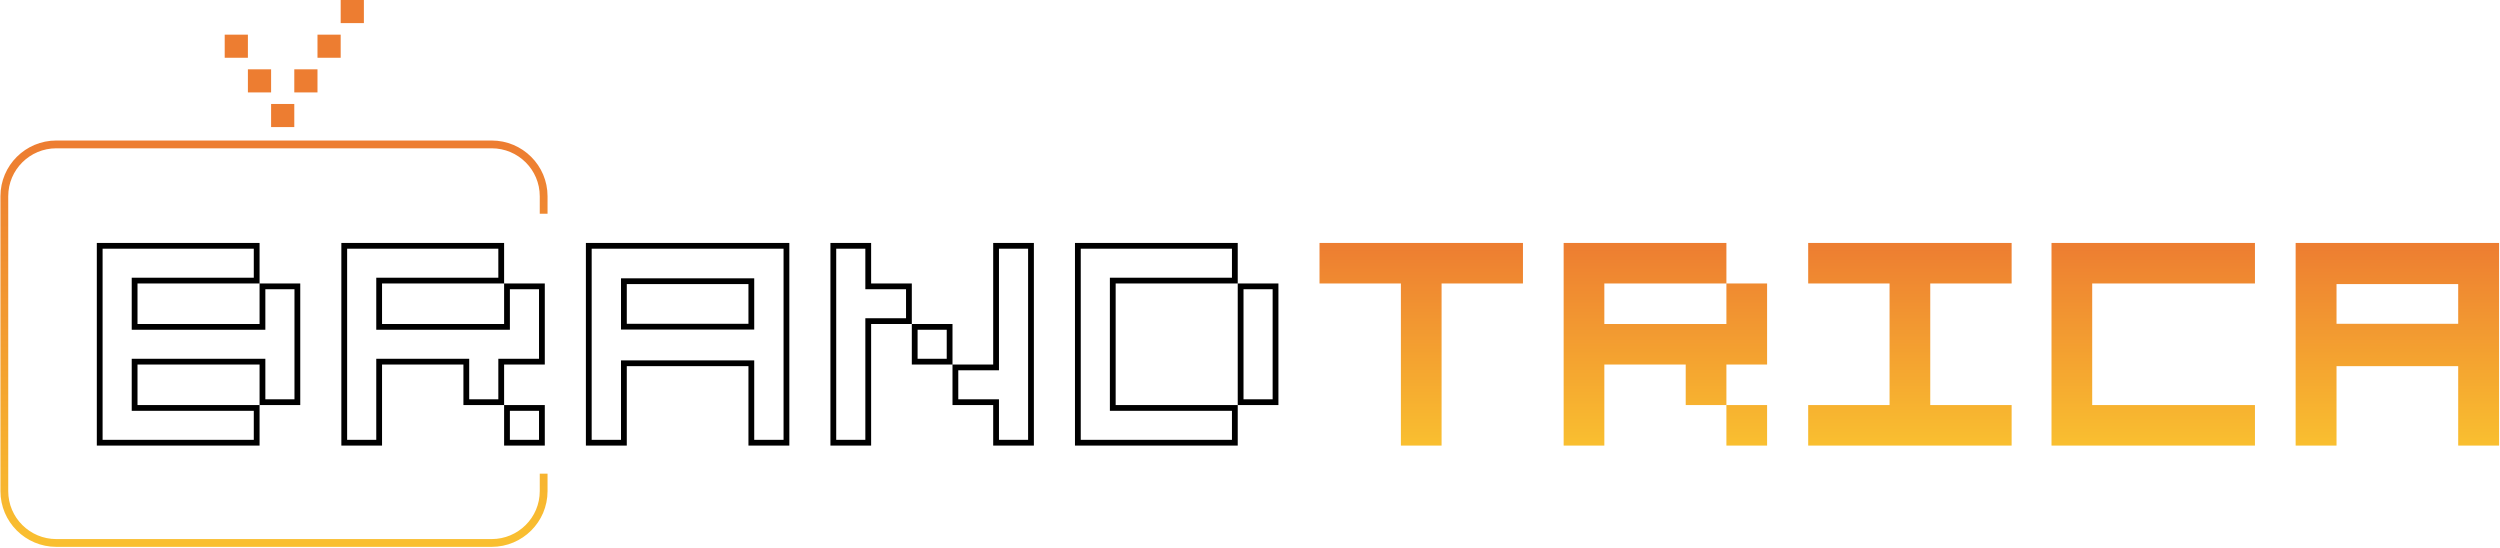 <?xml version="1.0" encoding="UTF-8"?> <svg xmlns="http://www.w3.org/2000/svg" width="963" height="211" viewBox="0 0 963 211" fill="none"><path d="M900.031 109.427V124.727H946.895V109.427H900.031ZM900.031 141.041V171.64H884.281V93.582H962.648V171.64H946.895V141.041H900.031Z" fill="url(#paint0_linear_1210_25)"></path><path d="M805.915 109.193V156.028H868.608V171.64H790.241V93.582H868.608V109.193H805.915Z" fill="url(#paint1_linear_1210_25)"></path><path d="M696.513 109.193V93.582H774.88V109.193H743.533V156.028H774.88V171.64H696.513V156.028H727.86V109.193H696.513Z" fill="url(#paint2_linear_1210_25)"></path><path d="M665.011 109.193H617.991V124.805H665.011V109.193H680.684V140.417H665.011V156.028H649.337V140.417H617.991V171.64H602.317V93.582H665.011V109.193ZM665.011 156.028H680.684V171.64H665.011V156.028Z" fill="url(#paint3_linear_1210_25)"></path><path d="M508.277 109.193V93.582H586.644V109.193H555.297V171.64H539.624V109.193H508.277Z" fill="url(#paint4_linear_1210_25)"></path><path fill-rule="evenodd" clip-rule="evenodd" d="M414.08 93.582H476.774V109.193H429.753V156.028H476.774V171.64H414.08V93.582ZM476.774 156.028H492.448V109.193H476.774V156.028ZM416.306 95.799V169.423H474.548V158.246H427.527V106.976H474.548V95.799H416.306ZM479.001 111.411V153.811H490.221V111.411H479.001Z" fill="black"></path><path fill-rule="evenodd" clip-rule="evenodd" d="M319.883 93.582H335.557V109.193H351.23V124.805H335.557V171.64H319.883V93.582ZM366.903 140.417H351.23V124.805H366.903V140.417ZM382.577 156.028V171.64H398.25V93.582H382.577V140.417H366.903V156.028H382.577ZM322.11 95.799V169.423H333.33V122.587H349.004V111.411H333.33V95.799H322.11ZM384.803 95.799V142.634H369.13V153.811H384.803V169.423H396.024V95.799H384.803ZM353.456 127.023V138.199H364.677V127.023H353.456Z" fill="black"></path><path fill-rule="evenodd" clip-rule="evenodd" d="M225.687 93.582H304.053V171.64H288.302V141.041H241.438V171.64H225.687V93.582ZM227.913 95.799V169.423H239.212V138.824H290.528V169.423H301.827V95.799H227.913ZM239.212 107.21H290.528V126.945H239.212V107.21ZM288.302 109.427H241.438V124.727H288.302V109.427Z" fill="black"></path><path d="M113.362 40.05H104.426V48.95H113.362V40.05Z" fill="#ED7D31"></path><path d="M104.427 26.7H95.491V35.6H104.427V26.7Z" fill="#ED7D31"></path><path d="M95.491 13.35H86.556V22.25H95.491V13.35Z" fill="#ED7D31"></path><path d="M122.297 26.7H113.362V35.6H122.297V26.7Z" fill="#ED7D31"></path><path d="M131.232 13.35H122.297V22.25H131.232V13.35Z" fill="#ED7D31"></path><path d="M140.167 0H131.232V8.9H140.167V0Z" fill="#ED7D31"></path><path d="M209.415 82.326V75.583C209.415 64.561 200.444 55.625 189.378 55.625H21.709C10.643 55.625 1.672 64.561 1.672 75.583V189.193C1.672 200.216 10.643 209.151 21.709 209.151H189.378C200.444 209.151 209.415 200.216 209.415 189.193V182.451" stroke="url(#paint5_linear_1210_25)" stroke-width="3"></path><path fill-rule="evenodd" clip-rule="evenodd" d="M131.49 93.582H194.183V109.193H147.163V124.805H194.183V109.193H209.856V140.417H194.183V156.028H178.51V140.417H147.163V171.64H131.49V93.582ZM194.183 156.028V171.64H209.856V156.028H194.183ZM133.716 95.799V169.423H144.937V138.199H180.736V153.811H191.957V138.199H207.63V111.411H196.409V127.023H144.937V106.976H191.957V95.799H133.716ZM196.409 158.246V169.423H207.63V158.246H196.409Z" fill="black"></path><path fill-rule="evenodd" clip-rule="evenodd" d="M37.293 93.582H99.986V109.193H52.966V124.805H99.986V109.193H115.66V156.028H99.986V140.417H52.966V156.028H99.986V171.64H37.293V93.582ZM39.519 95.799V169.423H97.76V158.246H50.74V138.199H102.213V153.811H113.433V111.411H102.213V127.023H50.74V106.976H97.76V95.799H39.519Z" fill="black"></path><defs><linearGradient id="paint0_linear_1210_25" x1="923.465" y1="93.582" x2="923.465" y2="171.64" gradientUnits="userSpaceOnUse"><stop stop-color="#ED7D31"></stop><stop offset="1" stop-color="#F9BF30"></stop></linearGradient><linearGradient id="paint1_linear_1210_25" x1="829.425" y1="93.582" x2="829.425" y2="171.64" gradientUnits="userSpaceOnUse"><stop stop-color="#ED7D31"></stop><stop offset="1" stop-color="#F9BF30"></stop></linearGradient><linearGradient id="paint2_linear_1210_25" x1="735.696" y1="93.582" x2="735.696" y2="171.64" gradientUnits="userSpaceOnUse"><stop stop-color="#ED7D31"></stop><stop offset="1" stop-color="#F9BF30"></stop></linearGradient><linearGradient id="paint3_linear_1210_25" x1="641.501" y1="93.582" x2="641.501" y2="171.64" gradientUnits="userSpaceOnUse"><stop stop-color="#ED7D31"></stop><stop offset="1" stop-color="#F9BF30"></stop></linearGradient><linearGradient id="paint4_linear_1210_25" x1="547.46" y1="93.582" x2="547.46" y2="171.64" gradientUnits="userSpaceOnUse"><stop stop-color="#ED7D31"></stop><stop offset="1" stop-color="#F9BF30"></stop></linearGradient><linearGradient id="paint5_linear_1210_25" x1="105.543" y1="55.625" x2="105.543" y2="209.151" gradientUnits="userSpaceOnUse"><stop stop-color="#ED7D31"></stop><stop offset="1" stop-color="#F9BF30"></stop></linearGradient></defs></svg> 